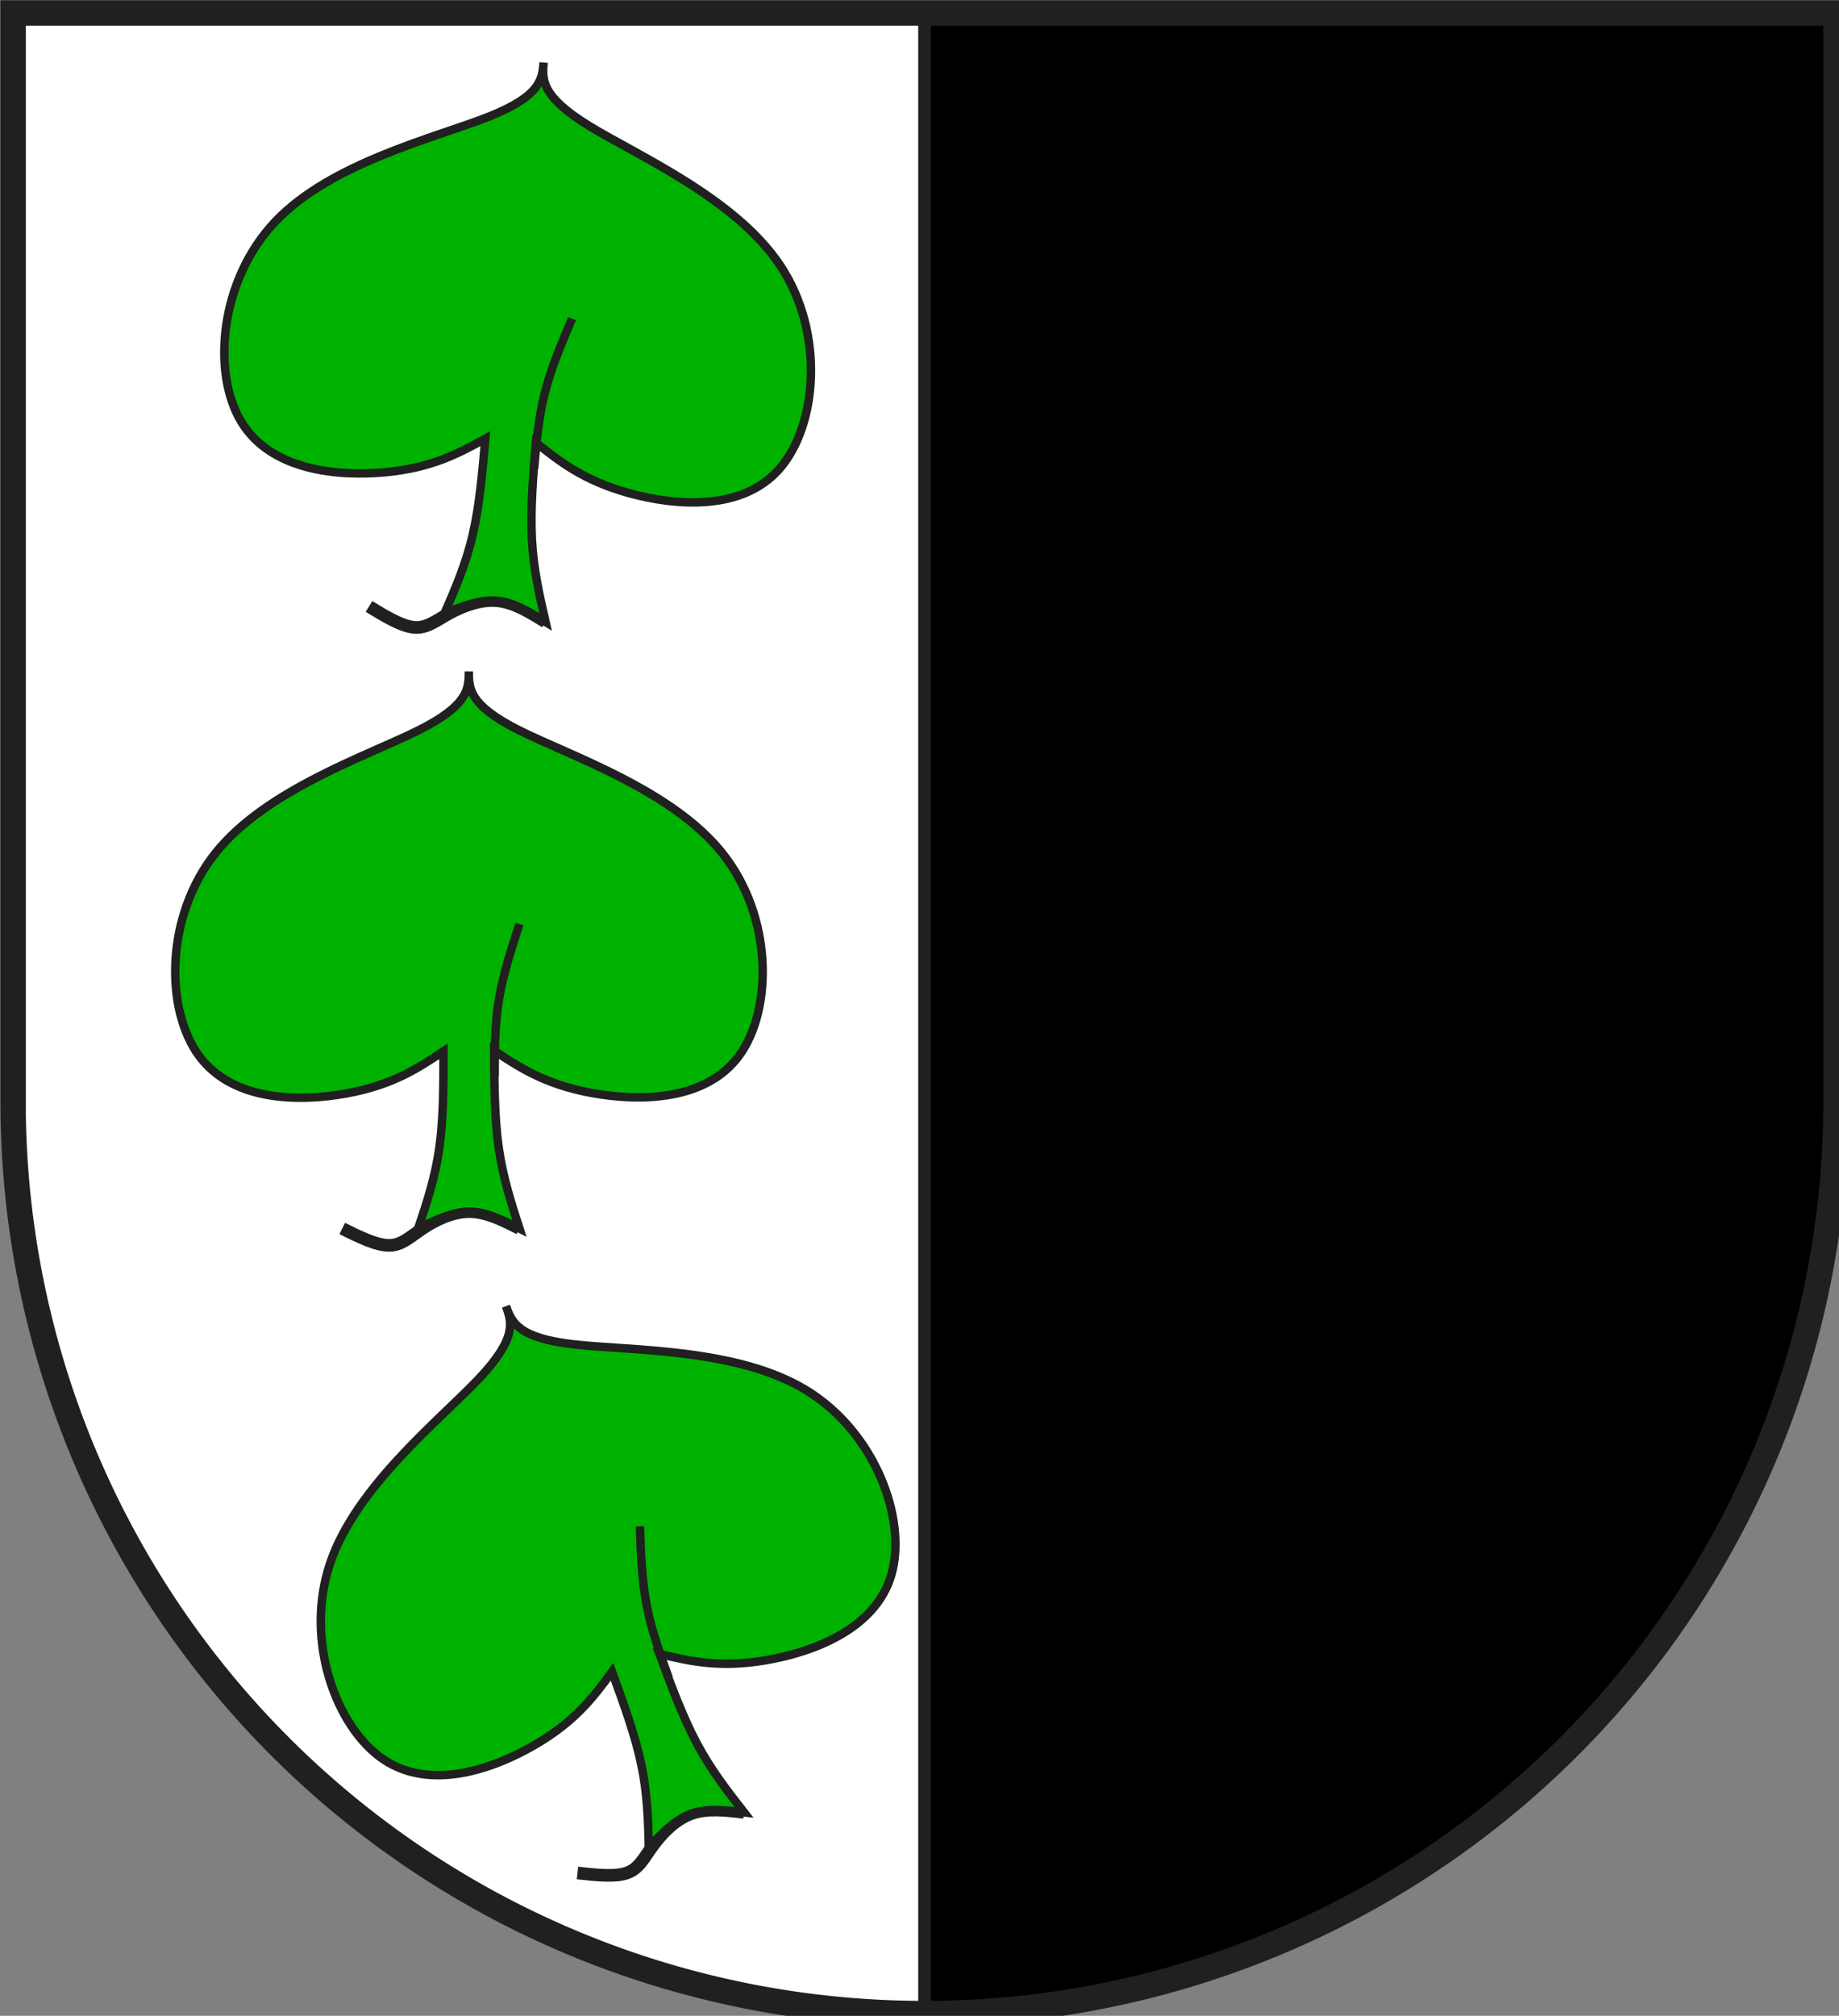 <?xml version="1.0" encoding="iso-8859-1"?>
<!DOCTYPE svg PUBLIC "-//W3C//DTD SVG 1.1//EN" "http://www.w3.org/Graphics/SVG/1.1/DTD/svg11.dtd">
<!-- Auto-generated by fig2svg tool
     Date: Sun Oct 29 20:44:16 2006 -->
<svg xmlns="http://www.w3.org/2000/svg"
   xmlns:dc="http://purl.org/dc/elements/1.1/"
   xmlns:cc="http://creativecommons.org/ns#"
   xmlns:rdf="http://www.w3.org/1999/02/22-rdf-syntax-ns#"
   xmlns:svg="http://www.w3.org/2000/svg"
   xmlns:xlink="http://www.w3.org/1999/xlink"
     width="438" height="480" viewBox="21 15 438 480">
<rect x="21" y="15" width="438" height="480" fill="#808080" stroke="none"/>
<title>
Wappen Scharans (CH-GR)
</title>
<style type="text/css">
  <![CDATA[
  .Rand2 { stroke: #202020; stroke-width:30; }
  .Rand3 { stroke: #202020; stroke-width:45; }
  .Rand6 { stroke: #202020; stroke-width:90; }
  .Schwarz { fill: #000000; }
  .Grn { fill: #00b200; }
  .Silber { fill: #ffffff; }
  ]]>
</style>
<defs>
<path id="blatt-liniea-1"
      d="M2160,4590 C2100.67,4560 2041.33,4530 1981.33,4530
         C1921.33,4530 1860.67,4560 1815.67,4590
         C1770.67,4620 1741.33,4650 1696.33,4650 C1651.33,4650 1590.67,4620 1530,4590" />
<path id="blatt-1"
      d="M1980,2610 C1980,2670 1980,2730 1800,2820
         C1620,2910 1260,3030 1080,3255 C900,3480 900,3810 1020,3975
         C1140,4140 1380,4140 1545,4110 C1710,4080 1800,4020 1890,3960
         C1890,4080 1890,4200 1875,4305 C1860,4410 1830,4500 1800,4590
         C1860.67,4560 1921.33,4530 1981.33,4530
         C2041.33,4530 2100.67,4560 2160,4590
         C2130.67,4499.33 2101.33,4408.67 2086.33,4303.33
         C2071.33,4198 2070.67,4078 2070,3958
         C2160.67,4018 2251.33,4078 2416.67,4108.33
         C2582,4138.67 2822,4139.33 2941.67,3974.67
         C3061.33,3810 3060.67,3480 2880.33,3255
         C2700,3030 2340,2910 2160,2820 C1980,2730 1980,2670 1980,2610 Z" />
<path id="blatt-linieb-1"
      d="M2072,4050 C2072,3959.33 2072,3868.67 2086.67,3778.33
         C2101.33,3688 2130.67,3598 2160,3508" />
<clipPath id="clippath">
<path d="M360,4140 A3240,3240 0.0 0 0 6840,4140 L6840,270 L360,270 L360,4140 Z" />
</clipPath>
</defs>
<g stroke="none" stroke-miterlimit="10" stroke-width="10"
   stroke-linecap="butt" stroke-linejoin="miter"
   fill="none" fill-rule="evenodd" transform="scale(0.067)">
<g clip-path="url(#clippath)">
<path id="feldv-1" class="Silber"
      d="M-225,-225 L-225,7425 L3600,7425 L3600,-225 L-225,-225 Z" />
<path id="feldh-1" class="Schwarz"
      d="M3600,-225 L3600,7425 L7425,7425 L7425,-225 L3600,-225 Z" />
<use class="Rand3" xlink:href="#blatt-liniea-1" />
<use class="Grn Rand2" xlink:href="#blatt-1" />
<use class="Rand2" xlink:href="#blatt-linieb-1" />
<g transform="rotate(-20 2112,4866) translate(132 2256)">
<use class="Rand3" xlink:href="#blatt-liniea-1" />
<use class="Grn Rand2" xlink:href="#blatt-1" />
<use class="Rand2" xlink:href="#blatt-linieb-1" />
</g>
<g transform="rotate(5 2246,446) translate(266 -2164)">
<use class="Rand3" xlink:href="#blatt-liniea-1" />
<use class="Grn Rand2" xlink:href="#blatt-1" />
<use class="Rand2" xlink:href="#blatt-linieb-1" />
</g>
<path id="linie-1" class="Rand3" d="M3600,-225 L3600,7425" />
</g>
<path id="clip-boundary" class="Rand6"
      d="M360,4140 A3240,3240 0.0 0 0 6840,4140 L6840,270 L360,270 L360,4140 Z" />
</g>
</svg>
